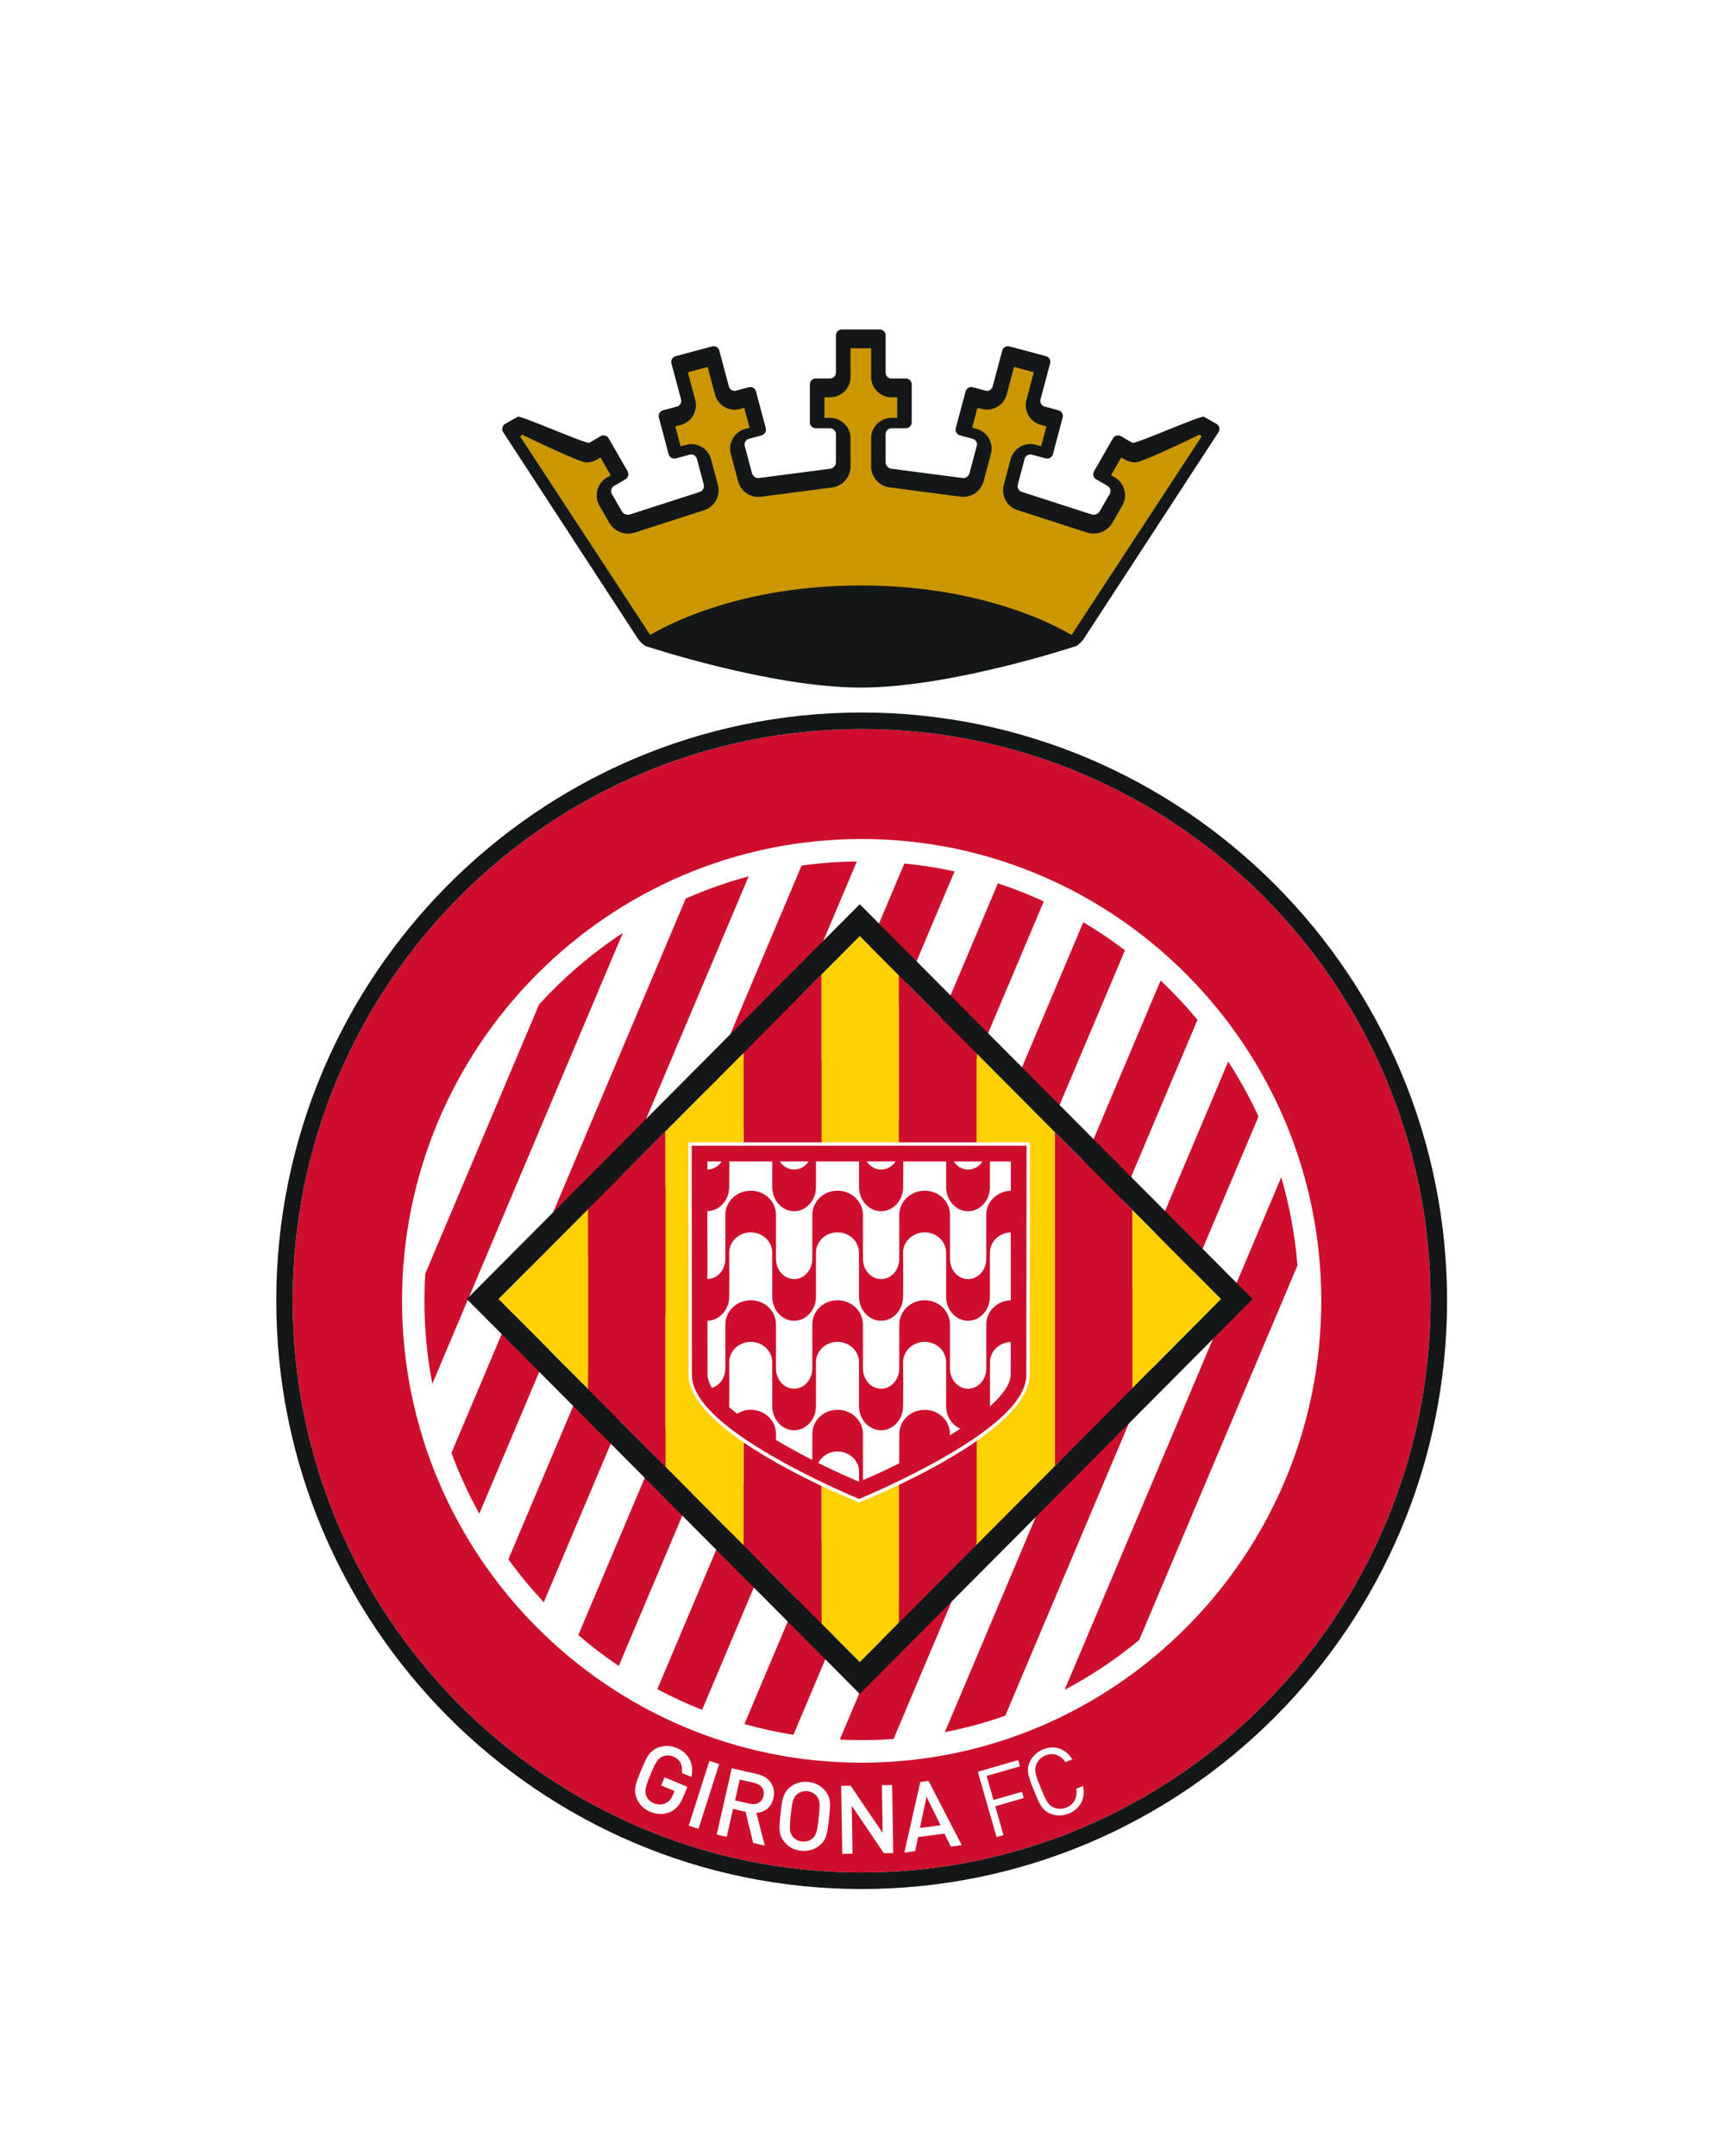 <svg width="72" height="90" viewBox="0 0 72 90" fill="none" xmlns="http://www.w3.org/2000/svg">
<g filter="url(#filter0_d)">
<path d="M41.181 17.156C43.378 16.668 45.117 16.094 45.242 16.052L45.349 16.016L45.447 15.96C45.727 15.8 46.012 15.52 46.181 15.241L51.779 6.658L51.81 6.605C51.996 6.285 52.046 5.91 51.95 5.55C51.853 5.192 51.624 4.892 51.296 4.704L50.502 4.257L50.199 4.257C49.884 4.257 49.624 4.352 48.299 4.885C48.018 4.998 47.646 5.148 47.372 5.253L47.321 5.223C47.112 5.102 46.873 5.038 46.633 5.038C46.141 5.038 45.682 5.303 45.438 5.73L45.399 5.798L45.418 5.729C45.59 5.088 45.284 4.428 44.715 4.135L44.893 3.469C44.988 3.112 44.941 2.738 44.758 2.418C44.573 2.096 44.277 1.867 43.919 1.771L42.391 1.359C42.276 1.328 42.156 1.313 42.036 1.313C41.409 1.313 40.861 1.738 40.704 2.339L40.522 3.019C40.517 3.019 40.511 3.019 40.506 3.019C39.882 3.019 39.334 3.442 39.174 4.047L39.154 4.122L39.154 4.048C39.154 3.384 38.686 2.828 38.065 2.693L38.065 2.001C38.065 1.238 37.446 0.616 36.685 0.616L35.101 0.616C34.34 0.616 33.722 1.238 33.722 2.001L33.722 2.693C33.101 2.827 32.633 3.384 32.633 4.048L32.633 4.122L32.613 4.047C32.451 3.442 31.903 3.019 31.279 3.019C31.274 3.019 31.268 3.019 31.263 3.019L31.081 2.342C30.921 1.737 30.373 1.313 29.748 1.313C29.629 1.313 29.509 1.329 29.392 1.36L27.866 1.772C27.511 1.867 27.213 2.098 27.029 2.418C26.845 2.74 26.796 3.113 26.891 3.469L27.07 4.137C26.506 4.428 26.196 5.087 26.367 5.729L26.386 5.8L26.349 5.734C26.104 5.305 25.646 5.039 25.153 5.039C24.912 5.039 24.675 5.103 24.464 5.224L24.414 5.253C24.139 5.148 23.767 4.998 23.488 4.885C22.163 4.351 21.902 4.257 21.588 4.257L21.276 4.259L20.48 4.709C19.821 5.091 19.594 5.94 19.974 6.601L25.605 15.241C25.776 15.52 26.059 15.8 26.339 15.959L26.438 16.015L26.545 16.05C26.67 16.093 28.429 16.672 30.643 17.161C19.075 19.619 10.364 29.957 10.364 42.304C10.364 56.472 21.833 68 35.931 68C50.029 68 61.499 56.473 61.499 42.304C61.499 29.943 52.77 19.597 41.181 17.156Z" fill="white"/>
<path d="M35.964 18.433C22.869 18.433 12.215 29.14 12.215 42.299C12.215 55.46 22.869 66.166 35.964 66.166C49.059 66.166 59.712 55.46 59.712 42.299C59.712 29.14 49.059 18.433 35.964 18.433Z" fill="#CE0E2D"/>
<path d="M50.774 5.693L50.248 5.396C50.131 5.328 47.381 6.552 47.263 6.484L46.788 6.207C46.67 6.139 46.521 6.18 46.454 6.297L45.664 7.672C45.596 7.789 45.636 7.941 45.753 8.008L46.228 8.284C46.346 8.352 46.385 8.502 46.317 8.62L45.901 9.342C45.833 9.459 45.676 9.518 45.55 9.471L42.653 8.535C42.524 8.497 42.448 8.358 42.482 8.227L42.768 7.153C42.802 7.022 42.938 6.944 43.066 6.98L43.648 7.135C43.777 7.169 43.911 7.093 43.947 6.962L44.355 5.429C44.39 5.298 44.312 5.163 44.183 5.128L43.603 4.972C43.475 4.938 43.395 4.802 43.43 4.672L43.831 3.17C43.867 3.04 43.789 2.905 43.66 2.869L42.132 2.459C42.002 2.424 41.868 2.503 41.834 2.632L41.432 4.134C41.397 4.263 41.263 4.343 41.133 4.307L40.601 4.164C40.473 4.129 40.338 4.208 40.303 4.337L39.893 5.872C39.859 6.003 39.938 6.138 40.066 6.173L40.597 6.316C40.727 6.352 40.804 6.486 40.769 6.617L40.465 7.757C40.431 7.888 40.294 7.975 40.163 7.953L37.208 7.567C37.075 7.554 36.965 7.432 36.965 7.297L36.965 6.124C36.965 5.989 37.076 5.877 37.209 5.877L37.808 5.877C37.943 5.877 38.054 5.767 38.054 5.632L38.054 4.045C38.054 3.909 37.943 3.8 37.808 3.8L37.209 3.8C37.075 3.8 36.965 3.69 36.965 3.555L36.965 1.998C36.965 1.863 36.855 1.753 36.721 1.753L35.135 1.753C35.001 1.753 34.891 1.863 34.891 1.998L34.891 3.553C34.891 3.688 34.781 3.799 34.647 3.799L34.046 3.799C33.911 3.799 33.802 3.909 33.802 4.044L33.802 5.632C33.802 5.767 33.912 5.877 34.046 5.877L34.647 5.877C34.781 5.877 34.891 5.988 34.891 6.124L34.891 7.297C34.891 7.432 34.781 7.554 34.647 7.567L31.693 7.953C31.56 7.976 31.423 7.888 31.389 7.757L31.086 6.617C31.052 6.486 31.129 6.352 31.259 6.316L31.79 6.173C31.92 6.139 31.997 6.003 31.963 5.872L31.553 4.337C31.518 4.206 31.384 4.129 31.254 4.164L30.724 4.307C30.593 4.341 30.459 4.263 30.424 4.134L30.022 2.632C29.988 2.501 29.853 2.424 29.724 2.459L28.198 2.869C28.068 2.905 27.989 3.04 28.025 3.17L28.426 4.672C28.461 4.803 28.383 4.938 28.253 4.972L27.672 5.128C27.543 5.163 27.465 5.298 27.5 5.429L27.908 6.962C27.943 7.093 28.079 7.171 28.209 7.135L28.79 6.98C28.92 6.944 29.054 7.024 29.088 7.153L29.374 8.227C29.409 8.356 29.332 8.495 29.204 8.535L26.306 9.471C26.179 9.518 26.02 9.459 25.954 9.342L25.539 8.62C25.471 8.502 25.512 8.351 25.63 8.284L26.106 8.008C26.221 7.941 26.262 7.789 26.195 7.672L25.404 6.297C25.337 6.18 25.187 6.139 25.071 6.207L24.596 6.484C24.48 6.552 21.729 5.328 21.611 5.396L21.085 5.693C20.97 5.761 20.929 5.913 20.995 6.029L26.606 14.633C26.674 14.75 26.823 14.9 26.941 14.967C26.941 14.967 32.148 16.702 35.929 16.702L35.934 16.701L35.934 16.702C39.715 16.702 44.922 14.967 44.922 14.967C45.04 14.9 45.19 14.749 45.257 14.633L50.867 6.029C50.932 5.913 50.892 5.761 50.774 5.693Z" fill="#131718"/>
<path d="M35.93 12.439C41.573 12.439 44.717 14.525 44.728 14.504L50.157 6.217L50.064 6.144C50.064 6.144 47.69 7.303 47.386 7.303C47.237 7.303 47.09 7.263 46.961 7.189L46.8 7.096L46.373 7.839L46.534 7.931C46.94 8.167 47.081 8.692 46.845 9.102L46.43 9.823C46.27 10.101 45.969 10.274 45.642 10.274C45.545 10.274 45.45 10.258 45.358 10.226L42.471 9.294C42.035 9.158 41.778 8.689 41.896 8.245L42.182 7.172C42.282 6.799 42.621 6.537 43.005 6.537C43.08 6.537 43.153 6.547 43.226 6.566L43.454 6.627L43.675 5.798L43.446 5.737C43.226 5.678 43.043 5.535 42.928 5.338C42.814 5.14 42.785 4.91 42.844 4.689L43.15 3.538L42.326 3.316L42.019 4.467C41.919 4.84 41.581 5.1 41.197 5.1C41.121 5.1 41.048 5.09 40.976 5.07L40.797 5.023L40.575 5.851L40.755 5.901C40.975 5.959 41.159 6.101 41.273 6.298C41.387 6.496 41.417 6.728 41.359 6.949L41.055 8.088C40.953 8.472 40.603 8.741 40.206 8.741C40.163 8.741 40.12 8.738 40.08 8.731L37.14 8.347C36.702 8.298 36.36 7.915 36.36 7.471L36.36 6.3C36.36 5.828 36.742 5.444 37.211 5.444L37.449 5.444L37.449 4.585L37.211 4.585C36.742 4.585 36.36 4.202 36.36 3.729L36.36 2.538L35.501 2.538L35.501 3.729C35.501 4.202 35.119 4.585 34.65 4.585L34.412 4.585L34.412 5.444L34.65 5.444C35.119 5.444 35.501 5.828 35.501 6.3L35.501 7.473C35.501 7.918 35.16 8.301 34.721 8.35L31.782 8.734C31.742 8.741 31.698 8.744 31.656 8.744C31.259 8.744 30.909 8.476 30.807 8.091L30.504 6.951C30.445 6.731 30.475 6.499 30.589 6.301C30.703 6.104 30.886 5.962 31.106 5.903L31.286 5.854L31.064 5.025L30.885 5.073C30.813 5.092 30.74 5.103 30.666 5.103C30.281 5.103 29.942 4.843 29.843 4.469L29.537 3.319L28.712 3.541L29.018 4.692C29.078 4.912 29.047 5.143 28.934 5.34C28.82 5.539 28.636 5.681 28.416 5.74L28.187 5.801L28.408 6.63L28.637 6.568C28.709 6.549 28.784 6.54 28.857 6.54C29.242 6.54 29.58 6.801 29.68 7.175L29.966 8.248C30.084 8.692 29.826 9.161 29.392 9.297L26.504 10.229C26.413 10.261 26.318 10.277 26.221 10.277C25.894 10.277 25.593 10.104 25.433 9.826L25.018 9.105C24.783 8.695 24.924 8.17 25.331 7.934L25.492 7.841L25.065 7.099L24.904 7.191C24.775 7.266 24.628 7.306 24.479 7.306C24.175 7.306 21.801 6.147 21.801 6.147L21.709 6.219L27.137 14.506C27.143 14.524 30.285 12.439 35.93 12.439Z" fill="#CB9700"/>
<path d="M35.964 61.582C25.387 61.582 16.781 52.933 16.781 42.301C16.781 31.67 25.387 23.023 35.964 23.023C46.542 23.023 55.149 31.672 55.149 42.301C55.149 52.933 46.542 61.582 35.964 61.582Z" fill="white"/>
<path d="M45.216 26.498L31.071 59.97C31.739 60.158 32.422 60.308 33.116 60.417L46.955 27.669C46.4 27.246 45.82 26.855 45.216 26.498Z" fill="#CE0E2D"/>
<path d="M48.443 28.93L35.052 60.617C35.354 60.632 35.658 60.64 35.963 60.64C36.412 60.64 36.855 60.624 37.296 60.591L49.982 30.572C49.502 29.993 48.988 29.445 48.443 28.93Z" fill="#CE0E2D"/>
<path d="M51.264 32.315L39.437 60.306C40.3 60.137 41.143 59.908 41.959 59.621L52.529 34.608C52.162 33.811 51.739 33.044 51.264 32.315Z" fill="#CE0E2D"/>
<path d="M53.479 37.142L44.436 58.54C45.547 57.953 46.59 57.256 47.549 56.46L54.155 40.826C54.053 39.558 53.822 38.326 53.479 37.142Z" fill="#CE0E2D"/>
<path d="M41.651 24.874L27.436 58.512C28.04 58.834 28.664 59.124 29.305 59.377L43.566 25.629C42.945 25.341 42.306 25.089 41.651 24.874Z" fill="#CE0E2D"/>
<path d="M37.747 24.047L24.137 56.255C24.674 56.716 25.238 57.146 25.827 57.543L39.842 24.377C39.157 24.227 38.458 24.115 37.747 24.047Z" fill="#CE0E2D"/>
<path d="M33.457 24.133L21.219 53.093C21.674 53.72 22.168 54.319 22.698 54.882L35.764 23.963C34.983 23.97 34.213 24.028 33.457 24.133Z" fill="#CE0E2D"/>
<path d="M28.622 25.511L18.843 48.65C19.167 49.53 19.557 50.378 20.006 51.187L31.249 24.581C30.343 24.825 29.465 25.136 28.622 25.511Z" fill="#CE0E2D"/>
<path d="M22.5 29.931L17.749 41.174C17.726 41.546 17.715 41.922 17.715 42.3C17.715 43.486 17.828 44.645 18.044 45.767L25.998 26.943C24.711 27.79 23.535 28.794 22.5 29.931Z" fill="#CE0E2D"/>
<path d="M35.964 66.856C22.491 66.856 11.531 55.841 11.531 42.3C11.531 28.76 22.491 17.743 35.964 17.743C49.438 17.743 60.399 28.759 60.399 42.3C60.399 55.841 49.438 66.856 35.964 66.856ZM35.964 18.433C22.869 18.433 12.215 29.14 12.215 42.3C12.215 55.46 22.869 66.166 35.964 66.166C49.059 66.166 59.712 55.46 59.712 42.3C59.712 29.14 49.059 18.433 35.964 18.433Z" fill="#131718"/>
<path d="M40.769 31.233L40.769 53.581L44.03 50.304L44.03 34.511L40.769 31.233Z" fill="#FFD100"/>
<path d="M37.522 55.737L37.522 28.72L35.885 27.075L34.286 28.681L34.286 55.776L35.885 57.383L37.522 55.737Z" fill="#FFD100"/>
<path d="M40.769 52.476L40.769 31.984L37.522 28.721L37.522 55.737L40.769 52.476Z" fill="#CE0E2D"/>
<path d="M31.039 31.946L31.039 52.514L34.286 55.777L34.286 28.682L31.039 31.946Z" fill="#CE0E2D"/>
<path d="M24.544 38.473L24.544 45.985L27.779 49.237L27.779 35.221L24.544 38.473Z" fill="#CE0E2D"/>
<path d="M47.264 45.947L47.264 38.511L44.03 35.262L44.03 49.198L47.264 45.947Z" fill="#CE0E2D"/>
<path d="M27.779 35.221L27.779 49.237L31.039 52.514L31.039 31.945L27.779 35.221Z" fill="#FFD100"/>
<path d="M20.807 42.229L24.544 45.985L24.544 38.473L20.807 42.229Z" fill="#FFD100"/>
<path d="M44.03 49.373L44.03 35.437L40.769 32.159L40.769 52.651L44.03 49.373Z" fill="#FFD100"/>
<path d="M50.962 42.229L47.264 38.511L47.264 45.947L50.962 42.229Z" fill="#FFD100"/>
<path d="M35.885 25.746L19.484 42.228L35.885 58.711L52.285 42.228L35.885 25.746ZM31.039 52.513L27.779 49.237L24.544 45.986L20.807 42.228L24.546 38.472L27.78 35.221L31.041 31.945L34.288 28.68L35.886 27.075L37.523 28.72L40.772 31.983L44.033 35.261L47.267 38.51L50.965 42.228L47.267 45.947L44.033 49.197L40.772 52.475L37.523 55.738L35.886 57.383L34.288 55.778L31.039 52.513Z" fill="#131718"/>
<path d="M35.859 50.72L35.681 50.647C34.522 50.167 28.739 47.656 28.739 45.382L28.73 35.685L42.987 35.685L42.979 45.383C42.979 47.656 37.196 50.167 36.037 50.647L35.859 50.72Z" fill="white"/>
<path d="M28.871 35.825L28.879 45.382C28.879 46.384 30.022 47.522 32.371 48.862C34.032 49.809 35.718 50.51 35.734 50.518L35.858 50.57L35.983 50.518C36 50.511 37.685 49.81 39.346 48.862C41.695 47.522 42.838 46.384 42.838 45.384L42.848 35.827L28.871 35.827L28.871 35.825ZM42.19 42.28C41.616 42.295 41.166 42.738 41.166 43.285L41.166 45.122C41.166 45.589 40.831 45.97 40.408 45.97C39.983 45.97 39.65 45.591 39.65 45.122L39.65 43.285C39.65 42.729 39.185 42.278 38.597 42.278C38.011 42.278 37.537 42.729 37.537 43.285L37.535 45.122C37.535 45.589 37.2 45.97 36.777 45.97C36.354 45.97 36.019 45.591 36.019 45.122L36.018 43.285C36.018 42.729 35.543 42.278 34.956 42.278C34.369 42.278 33.905 42.729 33.905 43.285L33.905 45.122C33.905 45.589 33.57 45.97 33.147 45.97C32.722 45.97 32.389 45.591 32.389 45.122L32.389 43.285C32.389 42.729 31.924 42.278 31.336 42.278C30.75 42.278 30.276 42.729 30.276 43.285L30.274 45.122C30.274 45.513 30.04 45.837 29.715 45.936C29.598 45.741 29.532 45.554 29.532 45.381L29.53 43.133C30.025 43.124 30.436 42.678 30.436 42.129L30.441 41.282L30.436 40.292C30.436 39.823 30.843 39.444 31.335 39.444C31.83 39.444 32.233 39.823 32.233 40.292L32.233 42.129C32.233 42.685 32.645 43.135 33.147 43.135C33.647 43.135 34.058 42.684 34.058 42.129L34.058 40.292C34.058 39.823 34.462 39.444 34.956 39.444C35.45 39.444 35.854 39.823 35.854 40.292L35.854 42.129C35.854 42.685 36.273 43.135 36.775 43.135C37.278 43.135 37.694 42.684 37.694 42.129L37.702 41.282L37.694 40.292C37.694 39.823 38.101 39.444 38.595 39.444C39.09 39.444 39.491 39.823 39.491 40.292L39.491 42.129C39.491 42.685 39.904 43.135 40.405 43.135C40.906 43.135 41.318 42.684 41.318 42.129L41.318 40.292C41.318 39.831 41.707 39.46 42.187 39.447L42.19 42.28ZM38.597 46.852C38.011 46.852 37.537 47.301 37.537 47.857L37.535 49.084C37.015 49.343 36.501 49.582 36.029 49.783C36.026 49.753 36.019 49.725 36.019 49.693L36.018 47.856C36.018 47.301 35.543 46.85 34.956 46.85C34.369 46.85 33.905 47.3 33.905 47.856L33.905 48.944C33.391 48.682 32.877 48.401 32.389 48.111L32.389 47.856C32.389 47.301 31.924 46.85 31.336 46.85C31.125 46.85 30.931 46.914 30.765 47.015C30.647 46.922 30.536 46.83 30.432 46.737C30.432 46.723 30.436 46.714 30.436 46.7L30.441 45.854L30.436 44.863C30.436 44.395 30.843 44.015 31.335 44.015C31.83 44.015 32.233 44.395 32.233 44.863L32.233 46.7C32.233 47.255 32.645 47.706 33.147 47.706C33.647 47.706 34.058 47.255 34.058 46.7L34.058 44.863C34.058 44.395 34.462 44.015 34.956 44.015C35.45 44.015 35.854 44.395 35.854 44.863L35.854 46.7C35.854 47.255 36.273 47.706 36.775 47.706C37.278 47.706 37.694 47.255 37.694 46.7L37.702 45.854L37.694 44.863C37.694 44.395 38.101 44.015 38.595 44.015C39.09 44.015 39.491 44.395 39.491 44.863L39.491 46.7C39.491 47.13 39.739 47.493 40.083 47.638C39.941 47.731 39.796 47.823 39.647 47.916L39.647 47.855C39.65 47.303 39.185 46.852 38.597 46.852ZM42.193 37.706C41.619 37.72 41.166 38.163 41.166 38.711L41.166 40.547C41.166 41.015 40.831 41.394 40.408 41.394C39.983 41.394 39.65 41.015 39.65 40.547L39.65 38.711C39.65 38.154 39.185 37.705 38.597 37.705C38.011 37.705 37.537 38.156 37.537 38.711L37.535 40.547C37.535 41.015 37.2 41.394 36.777 41.394C36.354 41.394 36.019 41.015 36.019 40.547L36.018 38.711C36.018 38.154 35.543 37.705 34.956 37.705C34.369 37.705 33.905 38.156 33.905 38.711L33.905 40.547C33.905 41.015 33.57 41.394 33.147 41.394C32.722 41.394 32.389 41.015 32.389 40.547L32.389 38.711C32.389 38.154 31.924 37.705 31.336 37.705C30.75 37.705 30.276 38.156 30.276 38.711L30.274 40.547C30.274 41.011 29.947 41.386 29.528 41.393L29.526 38.559C30.023 38.553 30.436 38.105 30.436 37.555L30.441 36.708L30.44 36.483L32.233 36.483L32.233 37.556C32.233 38.111 32.645 38.562 33.147 38.562C33.647 38.562 34.058 38.111 34.058 37.556L34.058 36.483L35.855 36.483L35.855 37.556C35.855 38.111 36.274 38.562 36.776 38.562C37.279 38.562 37.696 38.111 37.696 37.556L37.704 36.71L37.701 36.485L39.492 36.485L39.492 37.557C39.492 38.112 39.905 38.563 40.407 38.563C40.907 38.563 41.319 38.112 41.319 37.557L41.319 36.485L42.191 36.485L42.193 37.706ZM32.543 36.483L33.752 36.483C33.615 36.688 33.398 36.822 33.148 36.822C32.899 36.822 32.682 36.687 32.543 36.483ZM36.172 36.483L37.381 36.483C37.244 36.688 37.027 36.822 36.777 36.822C36.528 36.822 36.311 36.687 36.172 36.483ZM39.804 36.483L41.013 36.483C40.876 36.688 40.659 36.822 40.408 36.822C40.157 36.822 39.94 36.687 39.804 36.483ZM30.122 36.483C29.987 36.685 29.774 36.817 29.527 36.822L29.527 36.483L30.122 36.483ZM34.153 49.069C34.298 48.786 34.605 48.591 34.959 48.591C35.452 48.591 35.856 48.97 35.856 49.438L35.856 49.855C35.332 49.633 34.747 49.365 34.153 49.069ZM41.321 46.708C41.321 46.707 41.321 46.704 41.321 46.703L41.321 44.866C41.321 44.409 41.707 44.037 42.186 44.021L42.185 45.382C42.185 45.772 41.852 46.23 41.321 46.708Z" fill="#CE0E2D"/>
<path d="M27.983 63.635C27.7 63.762 27.416 63.747 27.142 63.633C26.871 63.52 26.677 63.322 26.573 63.067C26.424 62.702 26.548 62.411 26.757 61.908C26.966 61.404 27.083 61.111 27.445 60.961C27.698 60.856 27.967 60.852 28.246 60.968C28.8 61.2 28.971 61.699 28.858 62.178L28.458 62.011C28.511 61.696 28.39 61.448 28.099 61.324C27.944 61.26 27.78 61.265 27.647 61.325C27.46 61.411 27.37 61.546 27.152 62.073C26.933 62.599 26.901 62.763 26.971 62.957C27.022 63.094 27.136 63.212 27.29 63.276C27.462 63.346 27.64 63.344 27.792 63.269C27.933 63.198 28.024 63.081 28.094 62.912L28.154 62.764L27.597 62.533L27.738 62.193L28.69 62.591L28.524 62.992C28.383 63.331 28.231 63.522 27.983 63.635Z" fill="white"/>
<path d="M28.747 64.211L29.61 61.507L30.018 61.639L29.154 64.342L28.747 64.211Z" fill="white"/>
<path d="M31.436 64.931L31.119 63.63L30.597 63.512L30.332 64.678L29.915 64.583L30.543 61.813L31.611 62.059C32.133 62.179 32.39 62.593 32.282 63.063C32.193 63.461 31.896 63.659 31.568 63.674L31.923 65.045L31.436 64.931ZM31.494 62.428L30.875 62.286L30.68 63.155L31.299 63.296C31.577 63.36 31.802 63.245 31.865 62.972C31.926 62.699 31.774 62.492 31.494 62.428Z" fill="white"/>
<path d="M34.207 65.038C33.991 65.212 33.731 65.29 33.431 65.259C33.133 65.225 32.9 65.091 32.727 64.875C32.482 64.567 32.52 64.253 32.58 63.711C32.639 63.168 32.669 62.854 32.976 62.607C33.188 62.434 33.446 62.353 33.746 62.386C34.046 62.419 34.283 62.554 34.455 62.769C34.701 63.078 34.659 63.389 34.6 63.933C34.538 64.477 34.514 64.792 34.207 65.038ZM34.103 62.993C34.016 62.874 33.869 62.791 33.704 62.772C33.538 62.753 33.376 62.804 33.266 62.9C33.113 63.036 33.066 63.19 33.005 63.759C32.943 64.326 32.954 64.486 33.076 64.653C33.163 64.771 33.309 64.856 33.475 64.874C33.64 64.892 33.802 64.842 33.911 64.745C34.066 64.61 34.111 64.455 34.172 63.888C34.234 63.32 34.223 63.159 34.103 62.993Z" fill="white"/>
<path d="M36.89 65.359L35.553 63.382L35.584 65.381L35.157 65.388L35.11 62.548L35.504 62.542L36.841 64.514L36.81 62.52L37.238 62.514L37.283 65.354L36.89 65.359Z" fill="white"/>
<path d="M39.688 65.083L39.423 64.543L38.318 64.685L38.197 65.275L37.747 65.334L38.412 62.386L38.755 62.341L40.142 65.023L39.688 65.083ZM38.672 63.001L38.397 64.306L39.258 64.194L38.672 63.001Z" fill="white"/>
<path d="M41.18 62.135L41.467 63.14L42.657 62.796L42.73 63.056L41.54 63.401L41.885 64.603L41.595 64.686L40.813 61.959L42.499 61.473L42.572 61.734L41.18 62.135Z" fill="white"/>
<path d="M44.612 63.706C44.353 63.811 44.078 63.811 43.831 63.704C43.485 63.557 43.38 63.298 43.157 62.739C42.931 62.179 42.827 61.922 42.974 61.574C43.079 61.325 43.276 61.133 43.532 61.028C44.006 60.835 44.469 60.983 44.758 61.442L44.471 61.558C44.272 61.265 43.962 61.145 43.634 61.278C43.462 61.349 43.324 61.483 43.256 61.648C43.159 61.885 43.212 62.074 43.436 62.625C43.657 63.177 43.748 63.35 43.983 63.452C44.145 63.525 44.337 63.523 44.509 63.455C44.837 63.32 44.983 63.016 44.924 62.666L45.205 62.553C45.319 63.083 45.078 63.516 44.612 63.706Z" fill="white"/>
</g>
<defs>
<filter id="filter0_d" x="0.364" y="0.616" width="71.135" height="89.383" filterUnits="userSpaceOnUse" color-interpolation-filters="sRGB">
<feFlood flood-opacity="0" result="BackgroundImageFix"/>
<feColorMatrix in="SourceAlpha" type="matrix" values="0 0 0 0 0 0 0 0 0 0 0 0 0 0 0 0 0 0 127 0"/>
<feOffset dy="12"/>
<feGaussianBlur stdDeviation="5"/>
<feColorMatrix type="matrix" values="0 0 0 0 0 0 0 0 0 0 0 0 0 0 0 0 0 0 0.07 0"/>
<feBlend mode="normal" in2="BackgroundImageFix" result="effect1_dropShadow"/>
<feBlend mode="normal" in="SourceGraphic" in2="effect1_dropShadow" result="shape"/>
</filter>
</defs>
</svg>
